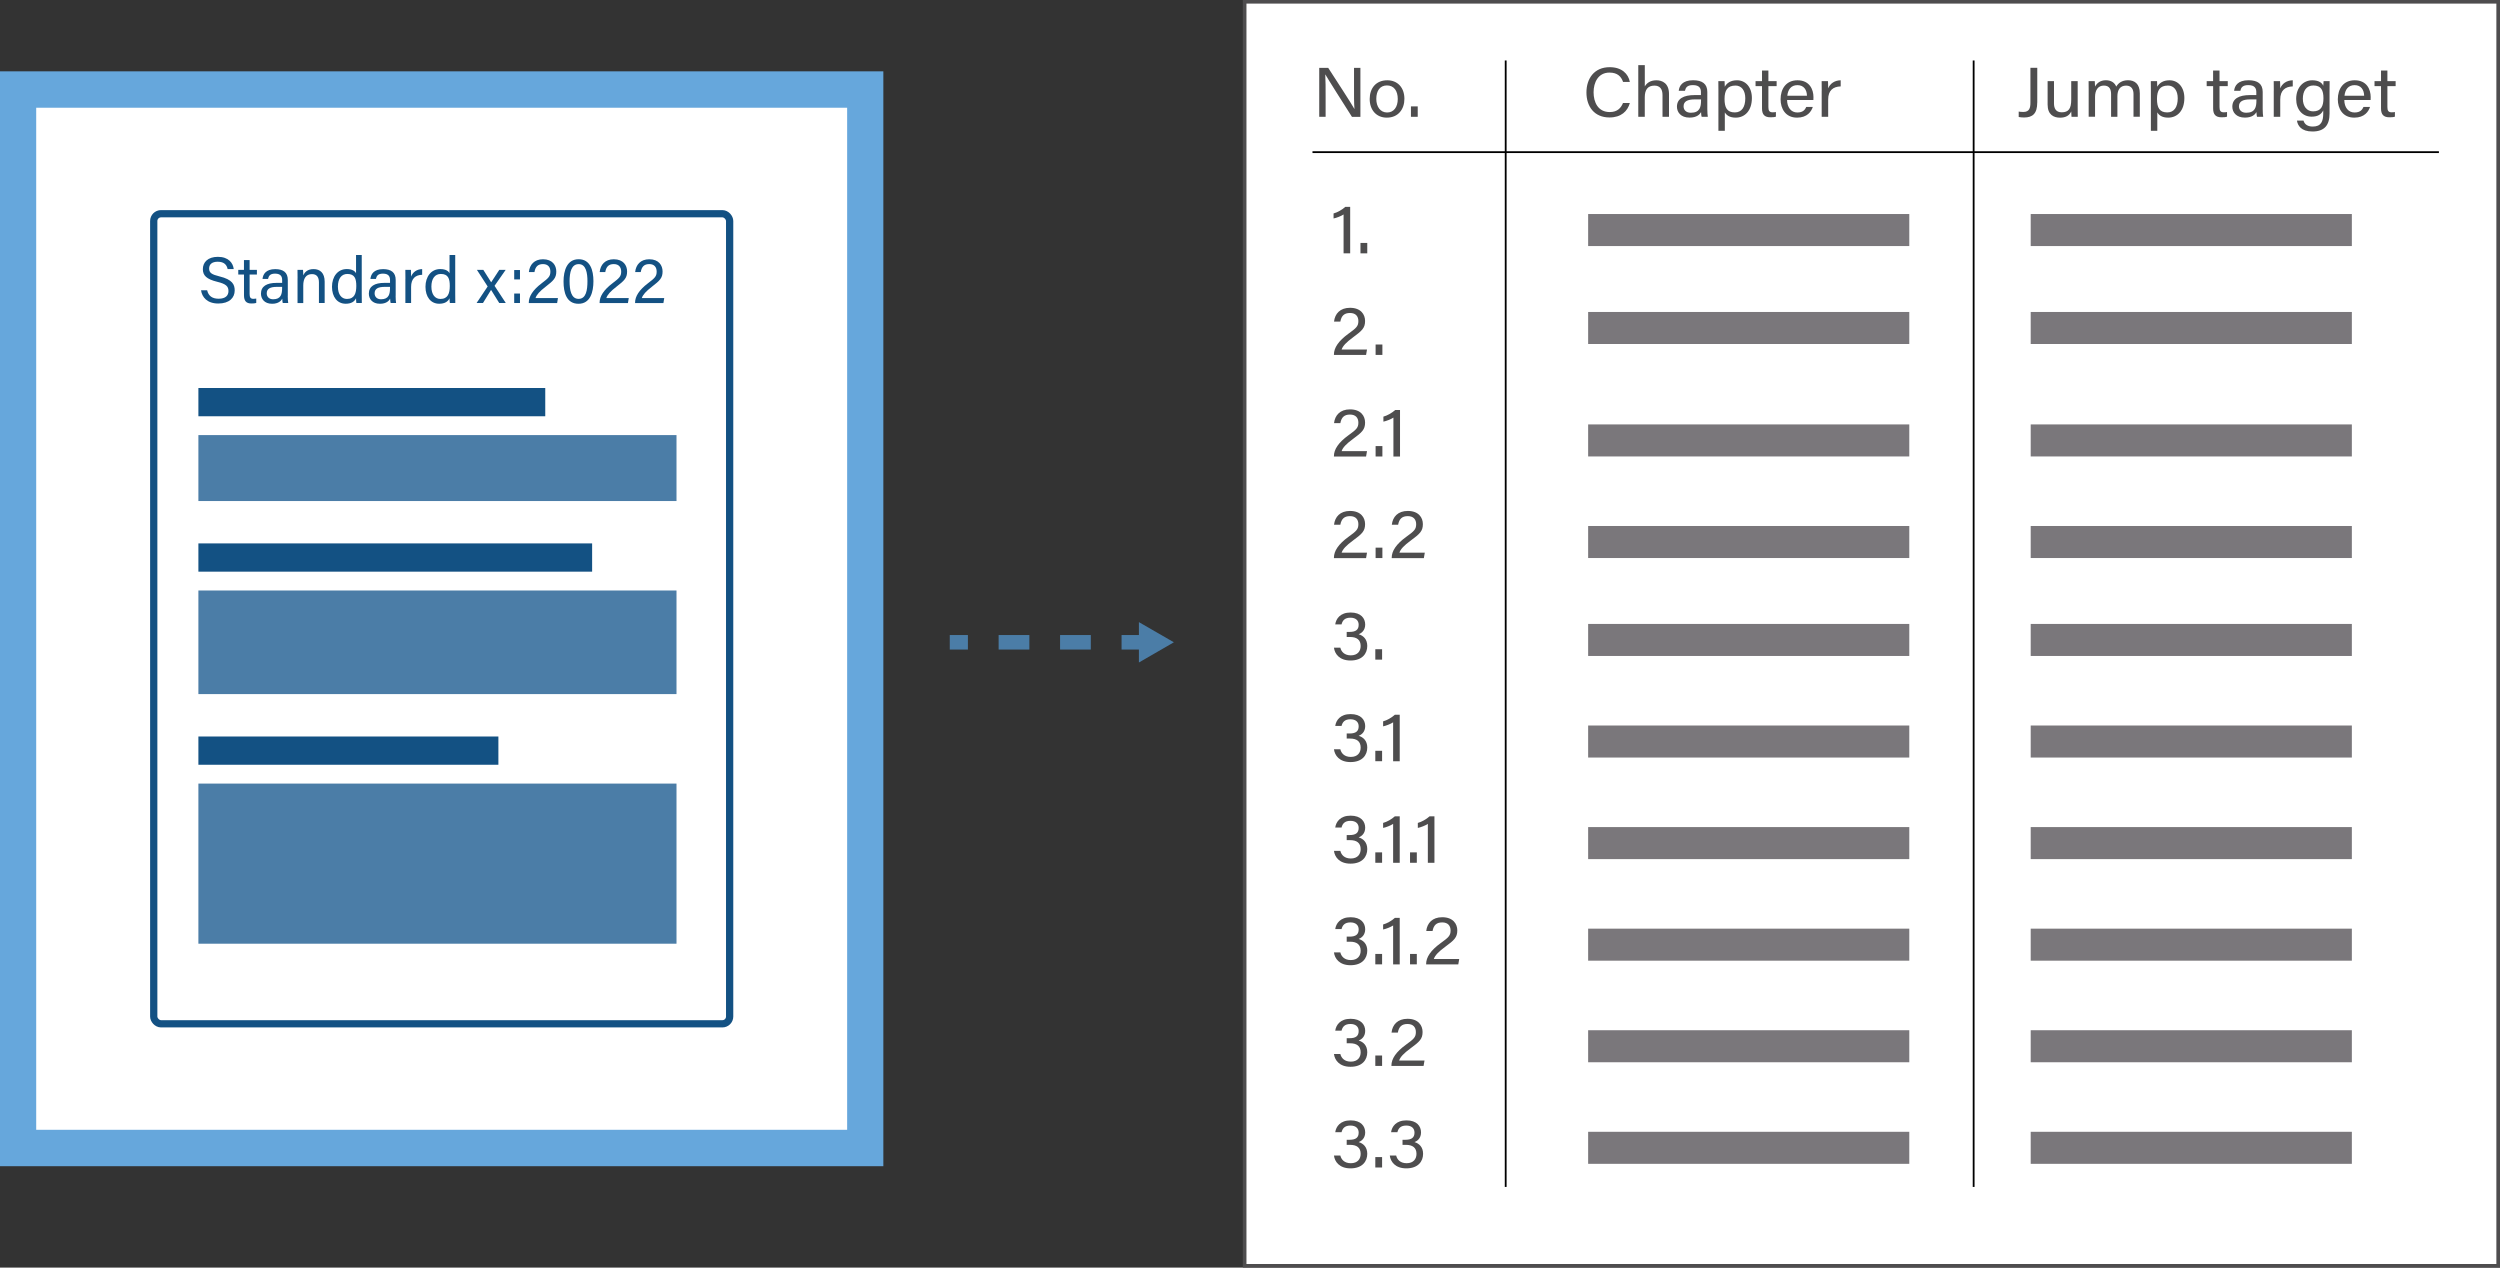 <?xml version="1.0" encoding="UTF-8"?>
<svg xmlns="http://www.w3.org/2000/svg" id="Ebene_1" data-name="Ebene 1" viewBox="0 0 689.17 349.44">
  <rect x="0" y="0" width="689.17" height="349.44" fill="#333333" stroke="none"/>
  <defs>
    <style>
      .cls-1 {
        stroke: #4e4d4e;
      }

      .cls-1, .cls-2, .cls-3 {
        fill: #fff;
      }

      .cls-1, .cls-2, .cls-4, .cls-5, .cls-6 {
        stroke-miterlimit: 10;
      }

      .cls-2 {
        stroke: #135183;
        stroke-width: 2px;
      }

      .cls-7 {
        fill: #66a7dc;
      }

      .cls-8 {
        fill: #7a777b;
      }

      .cls-4 {
        stroke-dasharray: 0 0 8.47 8.47;
      }

      .cls-4, .cls-5 {
        fill: none;
        stroke: #4b7da7;
        stroke-width: 4px;
      }

      .cls-9, .cls-6 {
        fill: #4e4d4e;
      }

      .cls-10 {
        fill: #135183;
      }

      .cls-11 {
        fill: #4b7da7;
      }

      .cls-6 {
        stroke: #000;
        stroke-width: .5px;
      }
    </style>
  </defs>
  <g>
    <rect class="cls-3" x="5.96" y="25.35" width="232.2" height="290.12"></rect>
    <path class="cls-7" d="M233.53,29.69V311.45H9.98V29.69H233.53m9.98-10.03H0V321.48H243.51V19.66h0Z"></path>
    <g>
      <rect class="cls-2" x="42.38" y="58.92" width="158.76" height="223.31" rx="2" ry="2"></rect>
      <g>
        <path class="cls-10" d="M57.11,80.03c.34,1.51,1.36,2.32,3.17,2.32,1.93,0,2.7-.92,2.7-2.11,0-1.26-.61-1.96-3.1-2.56-2.94-.72-3.96-1.73-3.96-3.49,0-1.87,1.36-3.39,4.14-3.39,2.97,0,4.19,1.73,4.37,3.37h-1.68c-.23-1.1-.91-2.02-2.74-2.02-1.52,0-2.36,.68-2.36,1.87s.7,1.64,2.88,2.18c3.55,.86,4.17,2.25,4.17,3.87,0,2.02-1.49,3.6-4.53,3.6s-4.48-1.73-4.75-3.66h1.68Z"></path>
        <path class="cls-10" d="M65.67,74.4h1.58v-2.7h1.56v2.7h2.01v1.28h-2.01v5.35c0,.9,.21,1.35,1.04,1.35,.21,0,.54-.02,.79-.07v1.19c-.38,.14-.91,.16-1.36,.16-1.42,0-2.02-.74-2.02-2.25v-5.73h-1.58v-1.28Z"></path>
        <path class="cls-10" d="M79.32,81.53c0,.85,.07,1.73,.13,2h-1.5c-.07-.2-.13-.63-.14-1.19-.32,.59-1.06,1.4-2.81,1.4-2.15,0-3.06-1.4-3.06-2.79,0-2.03,1.59-2.97,4.3-2.97h1.54v-.77c0-.81-.25-1.78-1.95-1.78-1.5,0-1.77,.76-1.94,1.46h-1.52c.13-1.26,.9-2.7,3.51-2.7,2.22,0,3.46,.92,3.46,2.99v4.36Zm-1.54-2.45h-1.47c-1.81,0-2.78,.5-2.78,1.78,0,.95,.65,1.64,1.77,1.64,2.19,0,2.47-1.48,2.47-3.13v-.29Z"></path>
        <path class="cls-10" d="M82.03,76.7c0-.79,0-1.6-.02-2.3h1.52c.05,.27,.07,1.22,.07,1.49,.36-.77,1.09-1.71,2.85-1.71s3.05,1.04,3.05,3.48v5.87h-1.58v-5.67c0-1.39-.54-2.3-1.92-2.3-1.72,0-2.4,1.31-2.4,3.15v4.83h-1.58v-6.82Z"></path>
        <path class="cls-10" d="M99.72,70.31v10.64c0,.85,0,1.69,.02,2.57h-1.5c-.05-.23-.09-.94-.09-1.3-.45,.95-1.36,1.51-2.85,1.51-2.35,0-3.78-1.91-3.78-4.68s1.56-4.88,4.07-4.88c1.61,0,2.33,.65,2.56,1.17v-5.04h1.58Zm-4.1,12.1c2.11,0,2.6-1.58,2.6-3.58s-.43-3.31-2.47-3.31c-1.61,0-2.6,1.28-2.6,3.49s1.04,3.4,2.47,3.4Z"></path>
        <path class="cls-10" d="M109.06,81.53c0,.85,.07,1.73,.13,2h-1.5c-.07-.2-.12-.63-.14-1.19-.32,.59-1.06,1.4-2.81,1.4-2.15,0-3.06-1.4-3.06-2.79,0-2.03,1.59-2.97,4.3-2.97h1.54v-.77c0-.81-.25-1.78-1.95-1.78-1.5,0-1.77,.76-1.94,1.46h-1.52c.13-1.26,.9-2.7,3.51-2.7,2.22,0,3.46,.92,3.46,2.99v4.36Zm-1.54-2.45h-1.47c-1.81,0-2.78,.5-2.78,1.78,0,.95,.65,1.64,1.77,1.64,2.19,0,2.47-1.48,2.47-3.13v-.29Z"></path>
        <path class="cls-10" d="M111.76,76.88c0-1.28-.02-2-.02-2.48h1.54c.02,.25,.05,.97,.05,1.85,.47-1.22,1.54-2.03,3.05-2.07v1.57c-1.86,.05-3.05,1.04-3.05,3.35v4.43h-1.58v-6.64Z"></path>
        <path class="cls-10" d="M125.49,70.31v10.64c0,.85,0,1.69,.02,2.57h-1.5c-.05-.23-.09-.94-.09-1.3-.45,.95-1.36,1.51-2.85,1.51-2.35,0-3.78-1.91-3.78-4.68s1.56-4.88,4.07-4.88c1.61,0,2.33,.65,2.56,1.17v-5.04h1.58Zm-4.1,12.1c2.11,0,2.6-1.58,2.6-3.58s-.43-3.31-2.47-3.31c-1.61,0-2.6,1.28-2.6,3.49s1.04,3.4,2.47,3.4Z"></path>
        <path class="cls-10" d="M133.24,74.4c1.29,2.03,1.83,2.9,2.15,3.4h.02c.39-.58,1.15-1.76,2.22-3.4h1.76l-3.06,4.39,3.1,4.74h-1.81c-1.11-1.78-1.88-3.01-2.24-3.6h-.02c-.3,.5-1.04,1.73-2.22,3.6h-1.76l3.05-4.56-2.96-4.57h1.77Z"></path>
        <path class="cls-10" d="M141.75,77.03v-2.59h1.59v2.59h-1.59Zm0,6.5v-2.61h1.59v2.61h-1.59Z"></path>
        <path class="cls-10" d="M145.77,83.53v-.09c0-1.73,1.11-3.49,3.55-5.35,1.9-1.44,2.4-1.91,2.4-3.22,0-1.19-.63-2.07-2.04-2.07s-2.1,.74-2.35,2.2h-1.54c.21-2.02,1.49-3.53,3.89-3.53,2.65,0,3.67,1.71,3.67,3.37,0,1.8-.75,2.5-2.94,4.2-1.63,1.26-2.49,2.2-2.78,3.12h6.18l-.23,1.39h-7.81Z"></path>
        <path class="cls-10" d="M163.59,77.51c0,2.93-.82,6.23-4.12,6.23s-4.12-3.08-4.12-6.14,.99-6.14,4.17-6.14,4.07,3.02,4.07,6.05Zm-6.57,.09c0,2.25,.39,4.79,2.47,4.79s2.45-2.41,2.45-4.86c0-2.29-.39-4.72-2.4-4.72s-2.53,2.18-2.53,4.79Z"></path>
        <path class="cls-10" d="M165.29,83.53v-.09c0-1.73,1.11-3.49,3.55-5.35,1.9-1.44,2.4-1.91,2.4-3.22,0-1.19-.63-2.07-2.04-2.07s-2.1,.74-2.35,2.2h-1.54c.21-2.02,1.49-3.53,3.89-3.53,2.65,0,3.67,1.71,3.67,3.37,0,1.8-.75,2.5-2.94,4.2-1.63,1.26-2.49,2.2-2.78,3.12h6.18l-.23,1.39h-7.81Z"></path>
        <path class="cls-10" d="M175.07,83.53v-.09c0-1.73,1.11-3.49,3.55-5.35,1.9-1.44,2.4-1.91,2.4-3.22,0-1.19-.63-2.07-2.04-2.07s-2.1,.74-2.35,2.2h-1.54c.21-2.02,1.49-3.53,3.89-3.53,2.65,0,3.67,1.71,3.67,3.37,0,1.8-.75,2.5-2.94,4.2-1.63,1.26-2.49,2.2-2.78,3.12h6.18l-.23,1.39h-7.81Z"></path>
      </g>
      <g>
        <rect class="cls-10" x="54.69" y="106.96" width="95.62" height="7.79"></rect>
        <rect class="cls-11" x="54.69" y="119.94" width="131.8" height="18.18"></rect>
      </g>
      <g>
        <rect class="cls-10" x="54.69" y="149.8" width="108.54" height="7.79"></rect>
        <rect class="cls-11" x="54.69" y="162.78" width="131.8" height="28.56"></rect>
      </g>
      <g>
        <rect class="cls-10" x="54.69" y="203.03" width="82.7" height="7.79"></rect>
        <rect class="cls-11" x="54.69" y="216.01" width="131.8" height="44.14"></rect>
      </g>
    </g>
  </g>
  <g>
    <rect class="cls-1" x="343.11" y=".5" width="345.56" height="348.44"></rect>
    <g>
      <path class="cls-9" d="M363.67,32.2v-13.5h2.47c2.03,3.16,6.43,9.87,7.22,11.33h.02c-.14-1.73-.12-3.86-.12-6.05v-5.27h1.76v13.5h-2.33c-1.87-2.93-6.45-10.14-7.32-11.66h-.04c.1,1.53,.1,3.82,.1,6.26v5.39h-1.76Z"></path>
      <path class="cls-9" d="M387.15,27.25c0,2.85-1.7,5.18-4.85,5.18-2.94,0-4.72-2.17-4.72-5.14s1.74-5.16,4.85-5.16c2.86,0,4.72,2.04,4.72,5.12Zm-7.75,.02c0,2.17,1.14,3.74,2.98,3.74s2.94-1.49,2.94-3.72-1.05-3.74-2.98-3.74-2.94,1.49-2.94,3.72Z"></path>
      <path class="cls-9" d="M388.95,32.2v-2.87h1.87v2.87h-1.87Z"></path>
    </g>
    <g>
      <path class="cls-9" d="M370.38,69.84v-10.72c-.65,.45-2.01,.97-2.76,1.1v-1.38c1.03-.27,2.33-.99,3.24-1.82h1.34v12.82h-1.83Z"></path>
      <path class="cls-9" d="M375.04,69.84v-2.87h1.87v2.87h-1.87Z"></path>
      <path class="cls-9" d="M367.72,97.84v-.1c0-1.86,1.26-3.76,4.02-5.76,2.15-1.55,2.72-2.06,2.72-3.47,0-1.28-.71-2.23-2.31-2.23s-2.37,.79-2.66,2.37h-1.74c.24-2.17,1.68-3.8,4.4-3.8,3,0,4.16,1.84,4.16,3.63,0,1.94-.85,2.7-3.33,4.52-1.85,1.36-2.82,2.37-3.14,3.36h7l-.26,1.49h-8.84Z"></path>
      <path class="cls-9" d="M379.21,97.84v-2.87h1.87v2.87h-1.87Z"></path>
      <path class="cls-9" d="M367.72,125.84v-.1c0-1.86,1.26-3.76,4.02-5.76,2.15-1.55,2.72-2.06,2.72-3.47,0-1.28-.71-2.23-2.31-2.23s-2.37,.79-2.66,2.37h-1.74c.24-2.17,1.68-3.8,4.4-3.8,3,0,4.16,1.84,4.16,3.63,0,1.94-.85,2.7-3.33,4.52-1.85,1.36-2.82,2.37-3.14,3.36h7l-.26,1.49h-8.84Z"></path>
      <path class="cls-9" d="M379.21,125.84v-2.87h1.87v2.87h-1.87Z"></path>
      <path class="cls-9" d="M384.12,125.84v-10.72c-.65,.45-2.01,.97-2.76,1.11v-1.38c1.03-.27,2.33-.99,3.24-1.82h1.34v12.82h-1.83Z"></path>
      <path class="cls-9" d="M367.72,153.84v-.1c0-1.86,1.26-3.76,4.02-5.76,2.15-1.55,2.72-2.06,2.72-3.47,0-1.28-.71-2.23-2.31-2.23s-2.37,.79-2.66,2.37h-1.74c.24-2.17,1.68-3.8,4.4-3.8,3,0,4.16,1.84,4.16,3.63,0,1.94-.85,2.7-3.33,4.52-1.85,1.36-2.82,2.37-3.14,3.36h7l-.26,1.49h-8.84Z"></path>
      <path class="cls-9" d="M379.21,153.84v-2.87h1.87v2.87h-1.87Z"></path>
      <path class="cls-9" d="M383.65,153.84v-.1c0-1.86,1.26-3.76,4.02-5.76,2.15-1.55,2.72-2.06,2.72-3.47,0-1.28-.71-2.23-2.31-2.23s-2.37,.79-2.66,2.37h-1.74c.24-2.17,1.68-3.8,4.4-3.8,3,0,4.16,1.84,4.16,3.63,0,1.94-.85,2.7-3.33,4.52-1.85,1.36-2.82,2.37-3.14,3.36h7l-.26,1.49h-8.84Z"></path>
      <path class="cls-9" d="M368.08,172.13c.22-1.57,1.38-3.28,4.24-3.28s4.02,1.61,4.02,3.32c0,1.55-.95,2.35-1.76,2.64v.04c1.2,.37,2.33,1.32,2.33,3.22,0,2.04-1.32,4.01-4.62,4.01-3.06,0-4.36-1.84-4.56-3.53h1.76c.26,1.12,1.16,2.11,2.88,2.11,1.91,0,2.72-1.2,2.72-2.58,0-1.71-1.09-2.48-2.9-2.48h-.95v-1.4h.79c1.76,0,2.51-.64,2.51-1.98,0-1.16-.79-1.94-2.27-1.94-1.6,0-2.19,.81-2.45,1.84h-1.72Z"></path>
      <path class="cls-9" d="M379.13,181.84v-2.87h1.87v2.87h-1.87Z"></path>
      <path class="cls-9" d="M368.08,200.13c.22-1.57,1.38-3.28,4.24-3.28s4.02,1.61,4.02,3.32c0,1.55-.95,2.35-1.76,2.64v.04c1.2,.37,2.33,1.32,2.33,3.22,0,2.04-1.32,4.01-4.62,4.01-3.06,0-4.36-1.84-4.56-3.53h1.76c.26,1.12,1.16,2.11,2.88,2.11,1.91,0,2.72-1.2,2.72-2.58,0-1.71-1.09-2.48-2.9-2.48h-.95v-1.4h.79c1.76,0,2.51-.64,2.51-1.98,0-1.16-.79-1.94-2.27-1.94-1.6,0-2.19,.81-2.45,1.84h-1.72Z"></path>
      <path class="cls-9" d="M379.13,209.84v-2.87h1.87v2.87h-1.87Z"></path>
      <path class="cls-9" d="M384.04,209.84v-10.72c-.65,.45-2.01,.97-2.76,1.11v-1.38c1.03-.27,2.33-.99,3.24-1.82h1.34v12.82h-1.83Z"></path>
      <path class="cls-9" d="M368.08,228.13c.22-1.57,1.38-3.28,4.24-3.28s4.02,1.61,4.02,3.32c0,1.55-.95,2.35-1.76,2.64v.04c1.2,.37,2.33,1.32,2.33,3.22,0,2.04-1.32,4.01-4.62,4.01-3.06,0-4.36-1.84-4.56-3.53h1.76c.26,1.12,1.16,2.11,2.88,2.11,1.91,0,2.72-1.2,2.72-2.58,0-1.71-1.09-2.48-2.9-2.48h-.95v-1.4h.79c1.76,0,2.51-.64,2.51-1.98,0-1.16-.79-1.94-2.27-1.94-1.6,0-2.19,.81-2.45,1.84h-1.72Z"></path>
      <path class="cls-9" d="M379.13,237.84v-2.87h1.87v2.87h-1.87Z"></path>
      <path class="cls-9" d="M384.04,237.84v-10.72c-.65,.45-2.01,.97-2.76,1.11v-1.38c1.03-.27,2.33-.99,3.24-1.82h1.34v12.82h-1.83Z"></path>
      <path class="cls-9" d="M388.7,237.84v-2.87h1.87v2.87h-1.87Z"></path>
      <path class="cls-9" d="M393.61,237.84v-10.72c-.65,.45-2.01,.97-2.76,1.11v-1.38c1.03-.27,2.33-.99,3.24-1.82h1.34v12.82h-1.83Z"></path>
      <path class="cls-9" d="M368.08,256.13c.22-1.57,1.38-3.28,4.24-3.28s4.02,1.61,4.02,3.32c0,1.55-.95,2.35-1.76,2.64v.04c1.2,.37,2.33,1.32,2.33,3.22,0,2.04-1.32,4.01-4.62,4.01-3.06,0-4.36-1.84-4.56-3.53h1.76c.26,1.12,1.16,2.11,2.88,2.11,1.91,0,2.72-1.2,2.72-2.58,0-1.71-1.09-2.48-2.9-2.48h-.95v-1.4h.79c1.76,0,2.51-.64,2.51-1.98,0-1.16-.79-1.94-2.27-1.94-1.6,0-2.19,.81-2.45,1.84h-1.72Z"></path>
      <path class="cls-9" d="M379.13,265.84v-2.87h1.87v2.87h-1.87Z"></path>
      <path class="cls-9" d="M384.04,265.84v-10.72c-.65,.45-2.01,.97-2.76,1.11v-1.38c1.03-.27,2.33-.99,3.24-1.82h1.34v12.82h-1.83Z"></path>
      <path class="cls-9" d="M388.7,265.84v-2.87h1.87v2.87h-1.87Z"></path>
      <path class="cls-9" d="M393.14,265.84v-.1c0-1.86,1.26-3.76,4.02-5.76,2.15-1.55,2.72-2.06,2.72-3.47,0-1.28-.71-2.23-2.31-2.23s-2.37,.79-2.66,2.37h-1.74c.24-2.17,1.68-3.8,4.4-3.8,3,0,4.16,1.84,4.16,3.63,0,1.94-.85,2.7-3.33,4.52-1.85,1.36-2.82,2.37-3.14,3.36h7l-.26,1.49h-8.84Z"></path>
      <path class="cls-9" d="M368.08,284.13c.22-1.57,1.38-3.28,4.24-3.28s4.02,1.61,4.02,3.32c0,1.55-.95,2.35-1.76,2.64v.04c1.2,.37,2.33,1.32,2.33,3.22,0,2.04-1.32,4.01-4.62,4.01-3.06,0-4.36-1.84-4.56-3.53h1.76c.26,1.12,1.16,2.11,2.88,2.11,1.91,0,2.72-1.2,2.72-2.58,0-1.71-1.09-2.48-2.9-2.48h-.95v-1.4h.79c1.76,0,2.51-.64,2.51-1.98,0-1.16-.79-1.94-2.27-1.94-1.6,0-2.19,.81-2.45,1.84h-1.72Z"></path>
      <path class="cls-9" d="M379.13,293.84v-2.87h1.87v2.87h-1.87Z"></path>
      <path class="cls-9" d="M383.57,293.84v-.1c0-1.86,1.26-3.76,4.02-5.76,2.15-1.55,2.72-2.06,2.72-3.47,0-1.28-.71-2.23-2.31-2.23s-2.37,.79-2.66,2.37h-1.74c.24-2.17,1.68-3.8,4.4-3.8,3,0,4.16,1.84,4.16,3.63,0,1.94-.85,2.7-3.33,4.52-1.85,1.36-2.82,2.37-3.14,3.36h7l-.26,1.49h-8.84Z"></path>
      <path class="cls-9" d="M368.08,312.13c.22-1.57,1.38-3.28,4.24-3.28s4.02,1.61,4.02,3.32c0,1.55-.95,2.35-1.76,2.64v.04c1.2,.37,2.33,1.32,2.33,3.22,0,2.04-1.32,4.01-4.62,4.01-3.06,0-4.36-1.84-4.56-3.53h1.76c.26,1.12,1.16,2.11,2.88,2.11,1.91,0,2.72-1.2,2.72-2.58,0-1.71-1.09-2.48-2.9-2.48h-.95v-1.4h.79c1.76,0,2.51-.64,2.51-1.98,0-1.16-.79-1.94-2.27-1.94-1.6,0-2.19,.81-2.45,1.84h-1.72Z"></path>
      <path class="cls-9" d="M379.13,321.84v-2.87h1.87v2.87h-1.87Z"></path>
      <path class="cls-9" d="M383.47,312.13c.22-1.57,1.38-3.28,4.24-3.28s4.02,1.61,4.02,3.32c0,1.55-.95,2.35-1.76,2.64v.04c1.2,.37,2.33,1.32,2.33,3.22,0,2.04-1.32,4.01-4.62,4.01-3.06,0-4.36-1.84-4.56-3.53h1.76c.26,1.12,1.16,2.11,2.88,2.11,1.91,0,2.72-1.2,2.72-2.58,0-1.71-1.09-2.48-2.9-2.48h-.95v-1.4h.79c1.76,0,2.51-.64,2.51-1.98,0-1.16-.79-1.94-2.27-1.94-1.6,0-2.19,.81-2.45,1.84h-1.72Z"></path>
    </g>
    <g>
      <path class="cls-9" d="M449.3,28.38c-.63,2.29-2.41,4-5.62,4-4.22,0-6.35-3.06-6.35-6.88s2.13-6.98,6.41-6.98c3.33,0,5.13,1.82,5.56,4.07h-1.87c-.51-1.47-1.52-2.58-3.75-2.58-3.12,0-4.38,2.72-4.38,5.43s1.2,5.45,4.46,5.45c2.17,0,3.12-1.2,3.65-2.5h1.89Z"></path>
      <path class="cls-9" d="M453.42,17.96v5.86c.51-.87,1.46-1.69,3.2-1.69,1.64,0,3.47,.85,3.47,3.78v6.28h-1.79v-5.99c0-1.67-.73-2.6-2.23-2.6-1.85,0-2.66,1.16-2.66,3.22v5.37h-1.79v-14.24h1.79Z"></path>
      <path class="cls-9" d="M470.65,30.04c0,.91,.08,1.86,.14,2.15h-1.7c-.08-.21-.14-.68-.16-1.28-.37,.64-1.2,1.51-3.18,1.51-2.43,0-3.47-1.51-3.47-3.01,0-2.19,1.8-3.2,4.87-3.2h1.74v-.83c0-.87-.28-1.92-2.21-1.92-1.7,0-2.01,.81-2.19,1.57h-1.72c.14-1.36,1.01-2.91,3.97-2.91,2.51,0,3.91,.99,3.91,3.22v4.69Zm-1.74-2.64h-1.66c-2.05,0-3.14,.54-3.14,1.92,0,1.03,.73,1.76,2.01,1.76,2.47,0,2.8-1.59,2.8-3.38v-.31Z"></path>
      <path class="cls-9" d="M473.71,36.06v-11.29c0-.81,0-1.65-.02-2.41h1.72c.04,.33,.06,.91,.06,1.55,.57-1.01,1.6-1.78,3.37-1.78,2.37,0,4.1,1.9,4.1,4.89,0,3.53-1.97,5.41-4.46,5.41-1.66,0-2.53-.66-3-1.45v5.08h-1.76Zm4.67-12.47c-2.13,0-2.98,1.28-2.98,3.68s.69,3.72,2.84,3.72c1.89,0,2.88-1.47,2.88-3.9,0-2.09-.99-3.51-2.74-3.51Z"></path>
      <path class="cls-9" d="M483.95,22.36h1.78v-2.91h1.76v2.91h2.27v1.38h-2.27v5.76c0,.97,.24,1.46,1.18,1.46,.24,0,.61-.02,.89-.08v1.28c-.43,.16-1.03,.17-1.54,.17-1.6,0-2.29-.79-2.29-2.42v-6.17h-1.78v-1.38Z"></path>
      <path class="cls-9" d="M492.64,27.58c.02,2,1.08,3.43,2.82,3.43,1.62,0,2.15-.81,2.47-1.53h1.8c-.41,1.26-1.52,2.95-4.34,2.95-3.22,0-4.54-2.52-4.54-5.04,0-2.93,1.54-5.26,4.66-5.26,3.33,0,4.4,2.54,4.4,4.63,0,.31,0,.56-.02,.81h-7.26Zm5.48-1.18c-.02-1.63-.87-2.93-2.62-2.93s-2.62,1.2-2.8,2.93h5.41Z"></path>
      <path class="cls-9" d="M502.19,25.04c0-1.38-.02-2.15-.02-2.68h1.74c.02,.27,.06,1.05,.06,2,.53-1.32,1.74-2.19,3.45-2.23v1.69c-2.11,.06-3.45,1.12-3.45,3.61v4.77h-1.79v-7.16Z"></path>
    </g>
    <g>
      <path class="cls-9" d="M561.6,28.26c0,3.04-1.26,4.13-3.63,4.13-.57,0-1.07-.06-1.48-.14v-1.49c.26,.06,.85,.1,1.3,.1,1.7,0,1.93-1.2,1.93-2.54v-9.62h1.89v9.56Z"></path>
      <path class="cls-9" d="M572.75,29.33c0,.97,.02,2.29,.02,2.87h-1.72c-.04-.25-.06-.85-.08-1.47-.51,1.09-1.48,1.71-3.1,1.71-1.74,0-3.41-.83-3.41-3.61v-6.46h1.76v6.11c0,1.28,.43,2.48,2.13,2.48,1.89,0,2.62-1.01,2.62-3.47v-5.12h1.78v6.96Z"></path>
      <path class="cls-9" d="M575.78,24.9c0-.85,0-1.75-.02-2.54h1.7c.04,.29,.08,1.01,.08,1.51,.47-.87,1.36-1.75,2.98-1.75,1.46,0,2.45,.7,2.86,1.76,.55-.93,1.52-1.76,3.26-1.76s3.24,.95,3.24,3.61v6.46h-1.74v-6.26c0-1.12-.43-2.33-2.03-2.33-1.68,0-2.41,1.2-2.41,2.95v5.64h-1.74v-6.21c0-1.26-.37-2.39-1.99-2.39s-2.43,1.28-2.43,3.14v5.45h-1.76v-7.29Z"></path>
      <path class="cls-9" d="M592.93,36.06v-11.29c0-.81,0-1.65-.02-2.41h1.72c.04,.33,.06,.91,.06,1.55,.57-1.01,1.6-1.78,3.37-1.78,2.37,0,4.1,1.9,4.1,4.89,0,3.53-1.97,5.41-4.46,5.41-1.66,0-2.54-.66-3-1.45v5.08h-1.76Zm4.66-12.47c-2.13,0-2.98,1.28-2.98,3.68s.69,3.72,2.84,3.72c1.89,0,2.88-1.47,2.88-3.9,0-2.09-.99-3.51-2.74-3.51Z"></path>
      <path class="cls-9" d="M608.3,22.36h1.78v-2.91h1.77v2.91h2.27v1.38h-2.27v5.76c0,.97,.24,1.46,1.18,1.46,.24,0,.61-.02,.89-.08v1.28c-.43,.16-1.04,.17-1.54,.17-1.6,0-2.29-.79-2.29-2.42v-6.17h-1.78v-1.38Z"></path>
      <path class="cls-9" d="M623.75,30.04c0,.91,.08,1.86,.14,2.15h-1.7c-.08-.21-.14-.68-.16-1.28-.37,.64-1.2,1.51-3.18,1.51-2.43,0-3.47-1.51-3.47-3.01,0-2.19,1.8-3.2,4.87-3.2h1.74v-.83c0-.87-.29-1.92-2.21-1.92-1.7,0-2.01,.81-2.19,1.57h-1.72c.14-1.36,1.01-2.91,3.97-2.91,2.52,0,3.91,.99,3.91,3.22v4.69Zm-1.74-2.64h-1.66c-2.05,0-3.14,.54-3.14,1.92,0,1.03,.73,1.76,2.01,1.76,2.47,0,2.8-1.59,2.8-3.38v-.31Z"></path>
      <path class="cls-9" d="M626.81,25.04c0-1.38-.02-2.15-.02-2.68h1.74c.02,.27,.06,1.05,.06,2,.53-1.32,1.74-2.19,3.45-2.23v1.69c-2.11,.06-3.45,1.12-3.45,3.61v4.77h-1.79v-7.16Z"></path>
      <path class="cls-9" d="M642.18,31.3c0,3.16-1.36,4.95-4.72,4.95-3.12,0-4.08-1.67-4.26-3.01h1.8c.3,1.09,1.22,1.65,2.54,1.65,2.33,0,2.9-1.42,2.9-3.67v-.79c-.55,1.09-1.48,1.73-3.2,1.73-2.54,0-4.26-1.98-4.26-4.87,0-3.2,1.97-5.16,4.44-5.16,1.97,0,2.8,.87,3.02,1.53,.02-.45,.08-1.11,.1-1.3h1.66c0,.56-.02,1.9-.02,2.83v6.11Zm-4.54-.6c2.21,0,2.86-1.44,2.86-3.61s-.61-3.53-2.8-3.53c-1.91,0-2.88,1.53-2.88,3.65s1.13,3.49,2.82,3.49Z"></path>
      <path class="cls-9" d="M646.25,27.58c.02,2,1.07,3.43,2.82,3.43,1.62,0,2.15-.81,2.47-1.53h1.8c-.41,1.26-1.52,2.95-4.34,2.95-3.22,0-4.54-2.52-4.54-5.04,0-2.93,1.54-5.26,4.66-5.26,3.33,0,4.4,2.54,4.4,4.63,0,.31,0,.56-.02,.81h-7.26Zm5.47-1.18c-.02-1.63-.87-2.93-2.62-2.93s-2.62,1.2-2.8,2.93h5.41Z"></path>
      <path class="cls-9" d="M654.58,22.36h1.79v-2.91h1.76v2.91h2.27v1.38h-2.27v5.76c0,.97,.24,1.46,1.18,1.46,.24,0,.61-.02,.89-.08v1.28c-.43,.16-1.03,.17-1.54,.17-1.6,0-2.29-.79-2.29-2.42v-6.17h-1.79v-1.38Z"></path>
    </g>
    <g>
      <rect class="cls-8" x="437.8" y="59" width="88.53" height="8.83"></rect>
      <rect class="cls-8" x="437.8" y="86" width="88.53" height="8.83"></rect>
      <rect class="cls-8" x="437.8" y="117" width="88.53" height="8.83"></rect>
      <rect class="cls-8" x="437.8" y="145" width="88.53" height="8.83"></rect>
      <rect class="cls-8" x="437.8" y="172" width="88.53" height="8.83"></rect>
      <rect class="cls-8" x="437.8" y="200" width="88.53" height="8.83"></rect>
      <rect class="cls-8" x="437.8" y="228" width="88.53" height="8.83"></rect>
      <rect class="cls-8" x="437.8" y="256" width="88.53" height="8.83"></rect>
      <rect class="cls-8" x="437.8" y="284" width="88.53" height="8.83"></rect>
      <rect class="cls-8" x="437.8" y="312" width="88.53" height="8.83"></rect>
    </g>
    <g>
      <rect class="cls-8" x="559.8" y="59" width="88.53" height="8.83"></rect>
      <rect class="cls-8" x="559.8" y="86" width="88.53" height="8.83"></rect>
      <rect class="cls-8" x="559.8" y="117" width="88.53" height="8.83"></rect>
      <rect class="cls-8" x="559.8" y="145" width="88.53" height="8.83"></rect>
      <rect class="cls-8" x="559.8" y="172" width="88.53" height="8.83"></rect>
      <rect class="cls-8" x="559.8" y="200" width="88.53" height="8.83"></rect>
      <rect class="cls-8" x="559.8" y="228" width="88.53" height="8.83"></rect>
      <rect class="cls-8" x="559.8" y="256" width="88.53" height="8.83"></rect>
      <rect class="cls-8" x="559.8" y="284" width="88.53" height="8.83"></rect>
      <rect class="cls-8" x="559.8" y="312" width="88.53" height="8.83"></rect>
    </g>
    <line class="cls-6" x1="361.81" y1="41.94" x2="672.33" y2="41.94"></line>
    <line class="cls-6" x1="415.07" y1="16.67" x2="415.07" y2="327.2"></line>
    <line class="cls-6" x1="544.07" y1="16.67" x2="544.07" y2="327.2"></line>
  </g>
  <g>
    <line class="cls-5" x1="261.82" y1="177.06" x2="266.82" y2="177.06"></line>
    <line class="cls-4" x1="275.29" y1="177.06" x2="304.94" y2="177.06"></line>
    <line class="cls-5" x1="309.18" y1="177.06" x2="314.18" y2="177.06"></line>
  </g>
  <polygon class="cls-11" points="323.6 177.06 313.96 171.5 313.96 182.63 323.6 177.06"></polygon>
</svg>
